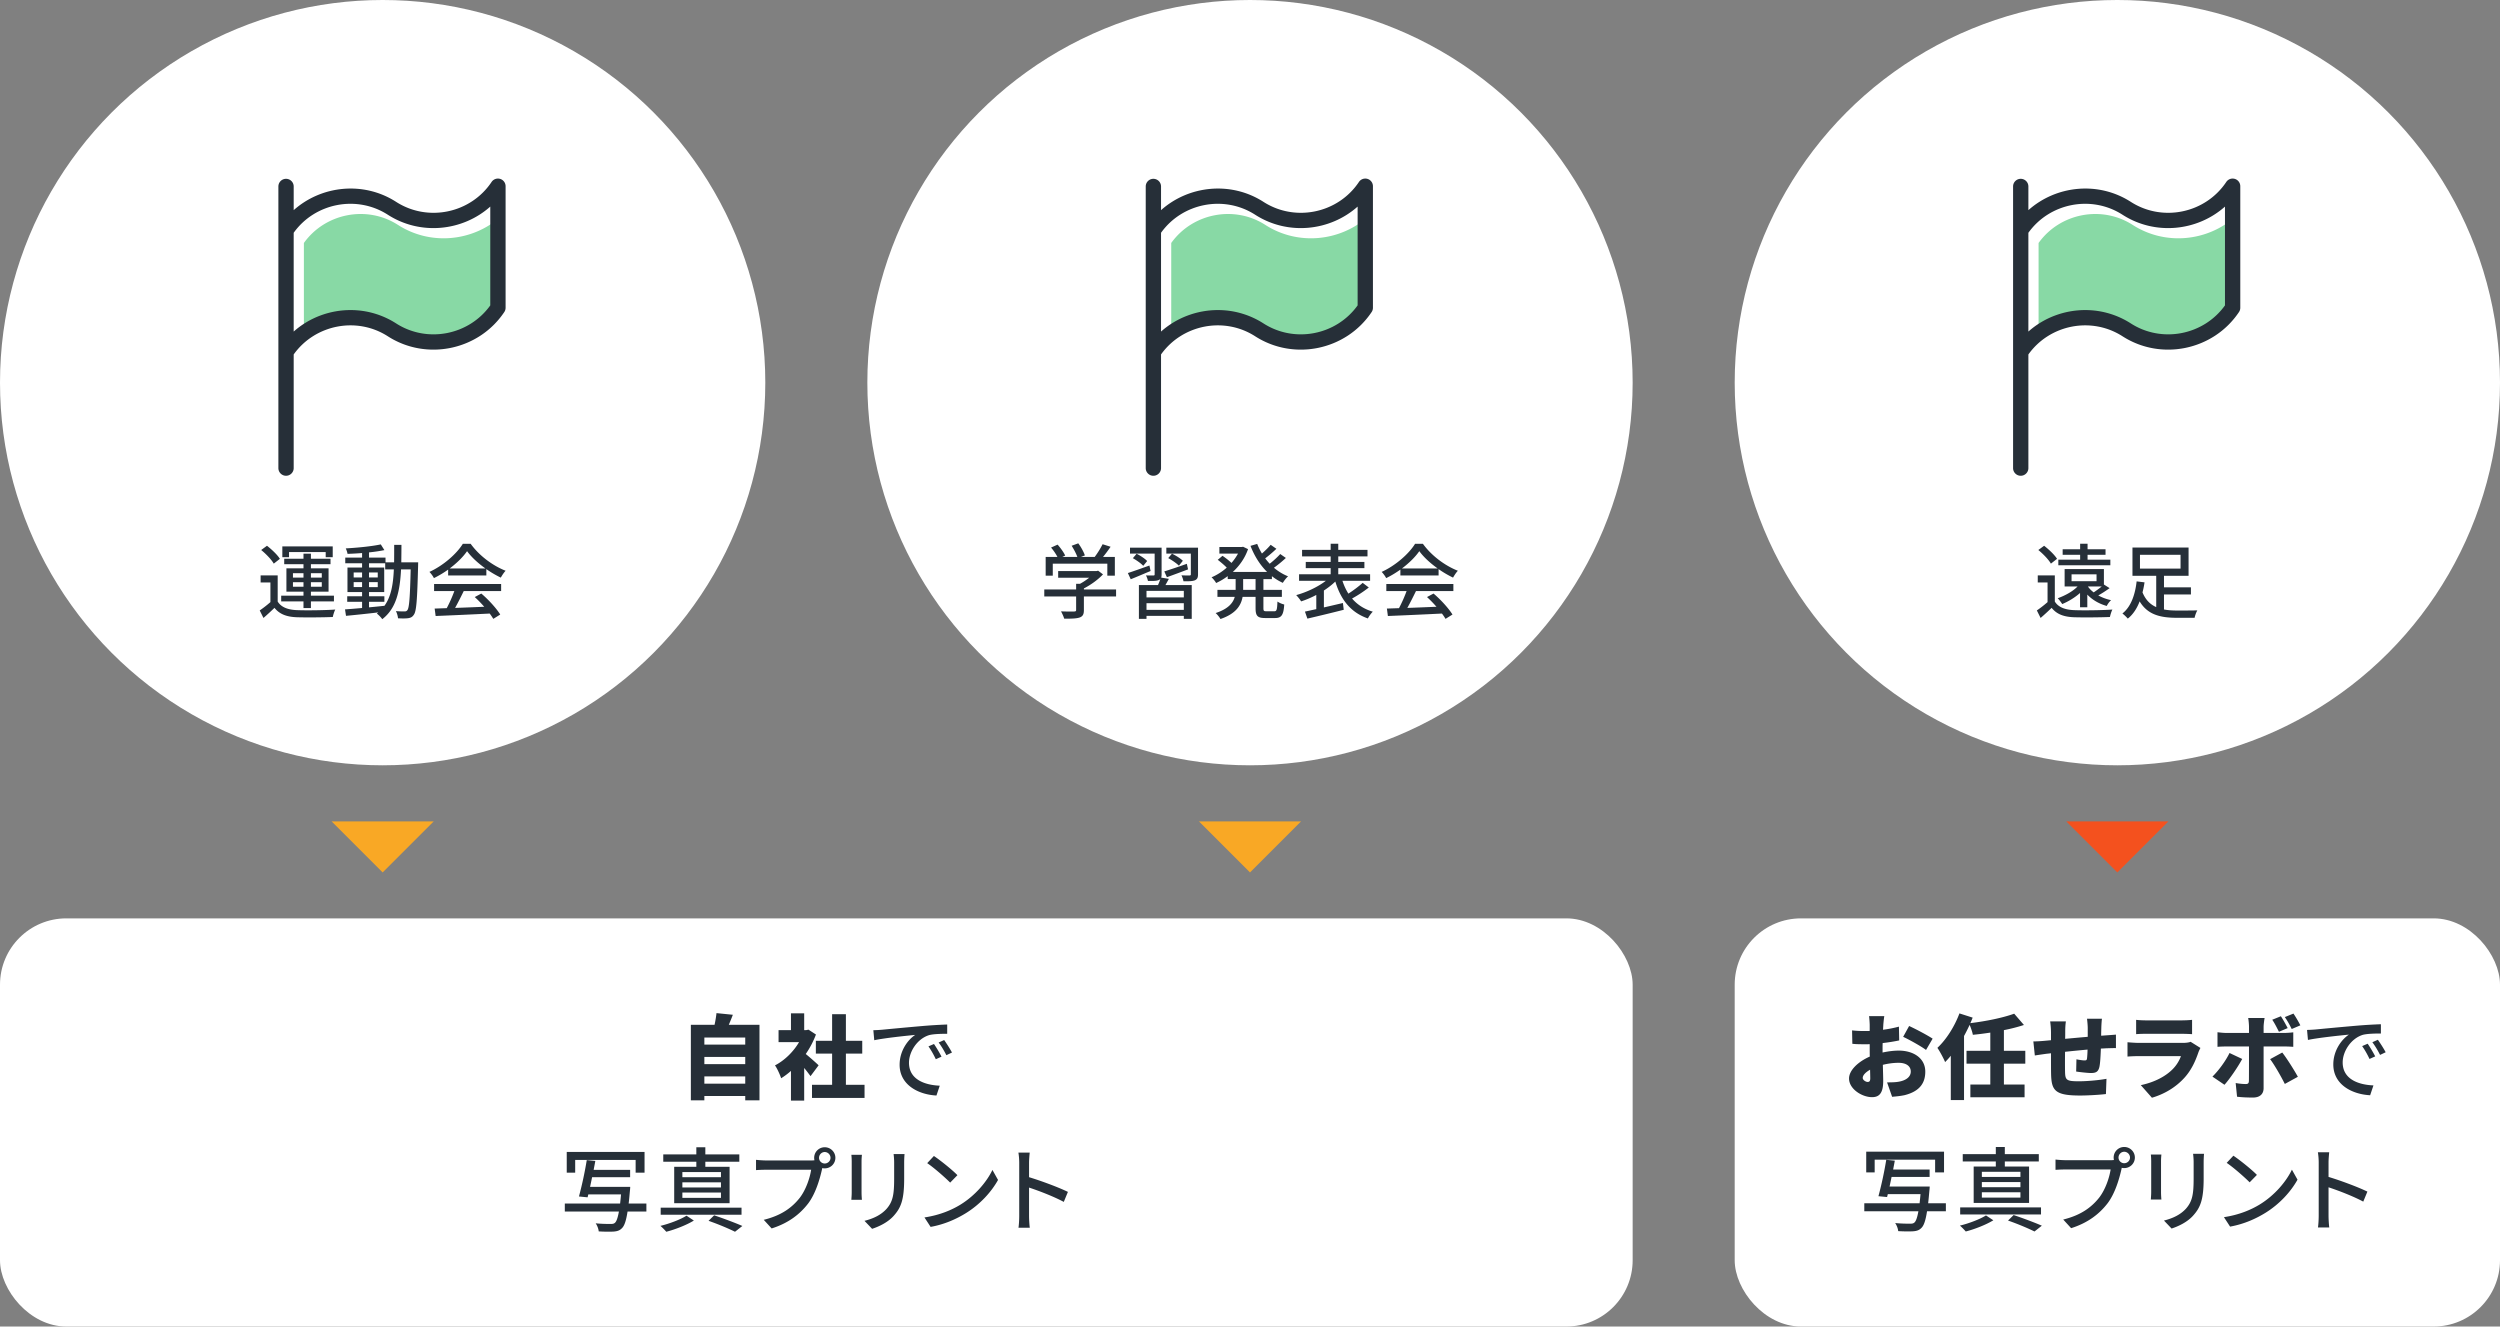 <svg xmlns="http://www.w3.org/2000/svg" width="490" height="260"><rect width="100%" height="100%" fill="#808080" stroke="none"/><rect width="320" height="80" y="180" rx="13" ry="13" style="fill:#fff;stroke-width:0"/><rect width="150" height="80" x="340" y="180" rx="13" ry="13" style="fill:#fff;stroke-width:0"/><circle cx="245" cy="75" r="75" style="fill:#fff;stroke-width:0"/><circle cx="415" cy="75" r="75" style="fill:#fff;stroke-width:0"/><circle cx="75" cy="75" r="75" style="fill:#fff;stroke-width:0"/><path d="M98.096 61.856c-4.188 5.848-12.368 7.447-18.455 3.534a16.476 16.476 0 0 0-8.937-2.616c-4.049 0-8.051 1.465-11.142 4.214V47.624c4.185-5.848 12.365-7.45 18.455-3.534 6.38 4.1 14.637 3.241 20.078-1.599v19.365Z" style="fill:#88d9a5;stroke-width:0"/><path d="M98.032 35.064a1.5 1.5 0 0 0-1.683.603c-4.104 6.146-12.495 7.894-18.708 3.899-6.384-4.103-14.638-3.223-20.078 1.625v-4.643a1.5 1.5 0 1 0-3 0V91.75a1.5 1.5 0 1 0 3 0V69.472c4.181-5.859 12.359-7.479 18.455-3.559 7.581 4.873 17.82 2.739 22.825-4.756a1.5 1.5 0 0 0 .253-.833V36.5c0-.661-.433-1.244-1.064-1.436Zm-1.936 24.792c-4.188 5.848-12.368 7.447-18.455 3.534a16.476 16.476 0 0 0-8.937-2.616c-4.049 0-8.051 1.465-11.142 4.214V45.624c4.185-5.848 12.365-7.45 18.455-3.534 6.38 4.1 14.637 3.241 20.078-1.599v19.365Z" style="fill:#262f38;stroke-width:0"/><path d="M268.096 61.856c-4.188 5.848-12.368 7.447-18.455 3.534a16.476 16.476 0 0 0-8.937-2.616c-4.049 0-8.051 1.465-11.142 4.214V47.624c4.185-5.848 12.365-7.45 18.455-3.534 6.38 4.1 14.637 3.241 20.078-1.599v19.365Z" style="fill:#88d9a5;stroke-width:0"/><path d="M268.032 35.064a1.5 1.5 0 0 0-1.683.603c-4.104 6.146-12.495 7.894-18.708 3.899-6.384-4.103-14.638-3.223-20.078 1.625v-4.643a1.5 1.5 0 1 0-3 0V91.75a1.5 1.5 0 1 0 3 0V69.472c4.181-5.859 12.359-7.479 18.455-3.559 7.581 4.873 17.82 2.739 22.825-4.756a1.5 1.5 0 0 0 .253-.833V36.5c0-.661-.433-1.244-1.064-1.436Zm-1.936 24.792c-4.188 5.848-12.368 7.447-18.455 3.534a16.476 16.476 0 0 0-8.937-2.616c-4.049 0-8.051 1.465-11.142 4.214V45.624c4.185-5.848 12.365-7.45 18.455-3.534 6.38 4.1 14.637 3.241 20.078-1.599v19.365Z" style="fill:#262f38;stroke-width:0"/><path d="M438.096 61.856c-4.188 5.848-12.368 7.447-18.455 3.534a16.476 16.476 0 0 0-8.937-2.616c-4.049 0-8.051 1.465-11.142 4.214V47.624c4.185-5.848 12.365-7.45 18.455-3.534 6.38 4.1 14.637 3.241 20.078-1.599v19.365Z" style="fill:#88d9a5;stroke-width:0"/><path d="M438.032 35.064a1.5 1.5 0 0 0-1.683.603c-4.104 6.146-12.495 7.894-18.708 3.899-6.384-4.103-14.638-3.223-20.078 1.625v-4.643a1.5 1.5 0 1 0-3 0V91.75a1.5 1.5 0 1 0 3 0V69.472c4.181-5.859 12.359-7.479 18.455-3.559 7.581 4.873 17.82 2.739 22.825-4.756a1.5 1.5 0 0 0 .253-.833V36.5c0-.661-.433-1.244-1.064-1.436Zm-1.936 24.792c-4.188 5.848-12.368 7.447-18.455 3.534a16.476 16.476 0 0 0-8.937-2.616c-4.049 0-8.051 1.465-11.142 4.214V45.624c4.185-5.848 12.365-7.45 18.455-3.534 6.38 4.1 14.637 3.241 20.078-1.599v19.365ZM54.425 117.903c.688 1.104 1.953 1.601 3.729 1.681 1.81.08 5.522.032 7.556-.112-.177.336-.4 1.024-.48 1.457-1.841.08-5.234.111-7.091.048-1.984-.08-3.361-.608-4.338-1.841a53.507 53.507 0 0 1-2.161 1.984l-.736-1.473a22.077 22.077 0 0 0 2.098-1.632v-3.858h-1.921v-1.376h3.345v5.122Zm-.768-7.427c-.448-.801-1.521-1.905-2.466-2.674l1.137-.832c.929.721 2.049 1.776 2.529 2.562l-1.2.944Zm5.826 7.395h-4.37v-1.12h4.37v-.784h-3.346v-4.578h3.346v-.801h-3.777v-1.072h3.777v-.992h1.456v.992h3.842v1.072h-3.842v.801h3.458v4.578h-3.458v.784h4.515v1.12h-4.515v1.312h-1.456v-1.312Zm-2.833-8.659h-1.312v-2.113h9.876v2.113h-1.377v-1.009H56.65v1.009Zm.768 4.001h2.065v-.864h-2.065v.864Zm2.065 1.793v-.896h-2.065v.896h2.065Zm1.456-2.657v.864h2.129v-.864h-2.129Zm2.129 1.761h-2.129v.896h2.129v-.896ZM81.965 110.22s-.016.513-.016.688c-.176 6.61-.32 8.884-.832 9.572-.305.479-.641.608-1.137.688-.48.063-1.217.063-1.969.016-.032-.4-.192-1.009-.416-1.408.736.063 1.393.063 1.681.063.271 0 .416-.048.576-.256.352-.448.512-2.481.64-7.987h-1.889c-.208 4.258-.928 7.651-3.681 9.764-.225-.336-.721-.864-1.073-1.104.097-.063.192-.144.288-.224-2.305.271-4.609.512-6.322.672l-.192-1.265c.929-.063 2.081-.16 3.346-.271v-1.217h-2.913v-1.089h2.913v-.815h-2.865v-4.818h2.865v-.832h-3.297v-1.104h3.297v-.896a62.54 62.54 0 0 1-2.849.16 4.461 4.461 0 0 0-.353-1.072c2.369-.129 5.202-.417 6.866-.785l.705 1.121c-.849.176-1.905.336-3.01.448v1.024h3.233v.928h1.681c.017-1.088.017-2.225.017-3.425h1.424c0 1.185-.016 2.337-.031 3.425h3.312Zm-12.645 2.962h1.648v-.977H69.32v.977Zm1.648 1.889v-.977H69.32v.977h1.648Zm1.36 3.97c.992-.097 2.017-.192 3.025-.305 1.312-1.809 1.713-4.226 1.841-7.139h-1.696v-1.2h-3.17v.832h2.978v4.818h-2.978v.815h3.01v1.089h-3.01v1.089Zm1.713-5.858v-.977h-1.713v.977h1.713Zm-1.713.912v.977h1.713v-.977h-1.713ZM87.834 111.645a19.86 19.86 0 0 1-2.785 1.665c-.16-.336-.561-.896-.881-1.217 2.737-1.248 5.347-3.554 6.547-5.506h1.536c1.697 2.353 4.354 4.306 6.852 5.282-.353.368-.688.896-.945 1.344a20.141 20.141 0 0 1-2.833-1.664v1.248h-7.49v-1.152Zm-2.754 2.817h13.142v1.393h-7.331c-.528 1.072-1.12 2.272-1.696 3.297 1.776-.063 3.762-.144 5.714-.224a23.18 23.18 0 0 0-1.856-1.905l1.28-.688c1.457 1.232 2.978 2.929 3.714 4.113l-1.36.849a11.143 11.143 0 0 0-.705-1.041c-3.81.192-7.875.368-10.596.48l-.192-1.457 2.369-.08a27.191 27.191 0 0 0 1.488-3.345h-3.97v-1.393Zm10.068-3.041c-1.44-1.024-2.753-2.226-3.602-3.394-.769 1.12-1.984 2.32-3.409 3.394h7.011ZM148.858 200.858v14.801h-2.791v-.847h-8.013v.847h-2.646v-14.801h4.646c.162-.756.306-1.603.378-2.287l3.205.324c-.252.685-.54 1.369-.792 1.963h6.014Zm-10.804 2.503v1.387h8.013v-1.387h-8.013Zm0 3.799v1.404h8.013v-1.404h-8.013Zm8.013 5.239v-1.422h-8.013v1.422h8.013ZM158.863 210.924a37.848 37.848 0 0 0-1.242-1.603v6.392h-2.593v-5.815a13.684 13.684 0 0 1-1.927 1.44c-.216-.702-.828-2.017-1.206-2.521 1.854-.954 3.601-2.646 4.718-4.555h-4.016v-2.359h2.431v-3.295h2.593v3.295h.396l.45-.09 1.458.954a17.493 17.493 0 0 1-1.998 3.817c.863.702 2.16 1.854 2.521 2.215l-1.585 2.125Zm10.588 1.692v2.574h-10.3v-2.574h3.943v-6.104h-3.187v-2.521h3.187v-5.203h2.701v5.203H169v2.521h-3.205v6.104h3.655ZM172.85 201.831c1.313-.126 4.519-.433 7.832-.721a97.66 97.66 0 0 1 4.97-.306v1.818c-1.009 0-2.575.018-3.512.252-2.395.721-3.979 3.295-3.979 5.42 0 3.276 3.061 4.375 6.031 4.501l-.648 1.927c-3.528-.18-7.22-2.07-7.22-6.032 0-2.719 1.603-4.897 3.061-5.852-1.818.181-6.014.612-8.03 1.045l-.18-1.963a26.781 26.781 0 0 0 1.675-.09Zm11.685 5.275-1.116.504c-.432-.918-.9-1.746-1.44-2.521l1.081-.468c.432.63 1.098 1.729 1.476 2.484Zm2.053-.811-1.098.522c-.469-.918-.937-1.711-1.513-2.485l1.08-.485c.433.612 1.135 1.692 1.53 2.448ZM126.691 237.464h-3.69c-.288 1.854-.631 2.809-1.099 3.259-.45.468-.937.612-1.656.666-.612.036-1.765.036-2.899-.036-.036-.468-.27-1.116-.594-1.584 1.225.126 2.431.126 2.898.126.396 0 .631-.019.864-.216.307-.253.559-.937.793-2.215h-10.605v-1.566h10.839c.055-.54.126-1.135.181-1.801h-6.41l-.145.576-1.692-.162a74.72 74.72 0 0 0 1.53-7.13l1.675.162c-.09.558-.216 1.134-.324 1.746h7.148v1.44h-7.454c-.126.648-.271 1.297-.396 1.891h7.868s-.018.504-.054.721c-.09.972-.162 1.818-.252 2.557h3.475v1.566Zm-13.954-7.616h-1.656v-4.069h15.251v4.069h-1.747v-2.503h-11.848v2.503ZM135.995 239.229c-1.405.864-3.638 1.746-5.402 2.196-.27-.306-.773-.847-1.152-1.152 1.801-.432 3.997-1.278 5.114-1.999l1.44.955Zm9.345-1.135h-15.845v-1.387h15.845v1.387Zm-8.859-10.389H130v-1.44h6.481v-1.404h1.765v1.404h6.662v1.44h-6.662v.99H143v7.13h-10.857v-7.13h4.339v-.99Zm4.826 2.017h-7.562v1.008h7.562v-1.008Zm0 2.017h-7.562v1.008h7.562v-1.008Zm0 1.998h-7.562v1.045h7.562v-1.045Zm-1.333 4.466c1.963.666 4.178 1.494 5.528 2.088l-1.44 1.135c-1.188-.594-3.205-1.458-5.186-2.143l1.098-1.08ZM161.647 224.86c1.152 0 2.089.936 2.089 2.07 0 1.152-.937 2.07-2.089 2.07-.162 0-.324-.018-.485-.054-.019.107-.055.233-.072.342-.414 1.837-1.242 4.682-2.701 6.608-1.639 2.124-3.889 3.853-7.148 4.879l-1.548-1.692c3.511-.864 5.546-2.413 7.04-4.285 1.225-1.585 1.998-3.89 2.251-5.527h-8.859c-.756 0-1.477.036-1.944.071v-2.017a20.85 20.85 0 0 0 1.944.126h8.733c.216 0 .485 0 .773-.035a2.234 2.234 0 0 1-.054-.486 2.07 2.07 0 0 1 2.07-2.07Zm0 3.187c.612 0 1.135-.504 1.135-1.116s-.522-1.135-1.135-1.135-1.116.522-1.116 1.135.504 1.116 1.116 1.116ZM168.863 227.669v6.031c0 .469.036 1.099.072 1.459h-2.071c.019-.307.072-.937.072-1.459v-6.031c0-.324-.018-.954-.072-1.333h2.071c-.036.379-.072.829-.072 1.333Zm8.354.18v3.205c0 4.123-.648 5.653-1.98 7.166-1.171 1.368-2.989 2.197-4.304 2.629l-1.494-1.566c1.711-.433 3.205-1.116 4.321-2.341 1.261-1.44 1.494-2.845 1.494-5.996v-3.097c0-.648-.054-1.188-.107-1.656h2.143a20.79 20.79 0 0 0-.072 1.656ZM188.268 236.095c2.898-1.782 5.149-4.482 6.248-6.787l1.098 1.962c-1.296 2.341-3.511 4.79-6.319 6.519-1.818 1.116-4.105 2.179-6.896 2.683l-1.206-1.854c3.007-.45 5.348-1.459 7.076-2.521Zm-.612-5.762-1.423 1.459c-.936-.954-3.169-2.917-4.501-3.817l1.314-1.404c1.261.847 3.601 2.719 4.609 3.763ZM199.769 227.921c0-.576-.054-1.404-.162-2.017h2.215c-.054.594-.126 1.387-.126 2.017v2.809c2.395.721 5.815 1.999 7.616 2.881l-.811 1.963c-1.891-1.026-4.825-2.161-6.806-2.809v5.563c0 .558.054 1.656.144 2.305h-2.214c.09-.631.144-1.603.144-2.305v-10.407ZM369.128 200.913l-.054.918a22.738 22.738 0 0 0 3.115-.612l.054 2.701c-.99.216-2.143.396-3.241.521-.018.379-.018.757-.018 1.152v.703c1.135-.253 2.269-.379 3.169-.379 2.845 0 5.203 1.459 5.203 4.123 0 2.107-.972 3.836-4.051 4.609-.847.181-1.656.253-2.449.324l-.99-2.826c.864 0 1.657-.019 2.251-.126 1.387-.234 2.395-.9 2.395-1.999 0-1.062-.9-1.711-2.395-1.711-.99 0-2.07.145-3.079.396.036 1.351.072 2.611.072 3.169 0 2.539-.9 3.169-2.196 3.169-1.945 0-4.502-1.584-4.502-3.655 0-1.62 1.801-3.312 4.069-4.303-.018-.469-.018-.937-.018-1.404v-1.026c-.288.018-.54.018-.774.018-1.297 0-2.017-.018-2.629-.09l-.054-2.629c1.098.126 1.944.126 2.593.126.27 0 .558 0 .864-.018v-1.135c0-.378-.072-1.422-.126-1.765h2.988c-.071.343-.162 1.278-.198 1.747Zm-3.078 11.146c.27 0 .521-.072.521-.703 0-.342-.018-.954-.035-1.692-.9.505-1.441 1.099-1.441 1.603 0 .433.612.793.955.793Zm12.747-8.481-1.296 2.215c-.847-.666-3.385-2.07-4.483-2.574l1.17-2.125c1.44.666 3.602 1.818 4.609 2.484ZM392.765 208.475v4.088h4.052v2.503h-10.624v-2.503h3.907v-4.088h-4.663v-2.521h4.663v-3.564a62.12 62.12 0 0 1-3.421.432c-.09-.54-.378-1.351-.63-1.944-.342.72-.702 1.458-1.099 2.179v12.55h-2.593v-8.679c-.36.45-.738.864-1.116 1.242-.252-.648-1.044-2.125-1.513-2.791 1.729-1.603 3.367-4.177 4.321-6.752l2.593.828c-.144.36-.288.721-.45 1.081 3.098-.379 6.374-1.045 8.589-1.855l1.909 2.215a33.029 33.029 0 0 1-3.926 1.009v4.051h4.195v2.521h-4.195ZM411.862 201.363c-.018.63-.036 1.152-.036 1.638.343-.018.685-.054.99-.071.505-.036 1.314-.09 1.909-.145v2.646c-.343-.018-1.44.019-1.927.036-.306.019-.648.036-1.026.055-.054 1.404-.126 2.79-.271 3.511-.216 1.044-.702 1.278-1.674 1.278-.631 0-2.197-.18-2.899-.288l.055-2.395c.521.107 1.26.216 1.584.216.307 0 .45-.054.486-.378.054-.433.09-1.044.108-1.746-1.44.126-3.025.287-4.412.432-.018 1.53-.018 3.079 0 3.871.036 1.675.253 1.908 2.719 1.908 1.657 0 3.962-.216 5.402-.485l-.108 2.988c-1.206.145-3.421.288-5.077.288-4.934 0-5.6-.99-5.672-4.249-.019-.774-.019-2.413-.019-4.033-.323.036-.594.072-.81.09-.576.072-1.891.271-2.359.343l-.288-2.755c.486 0 1.405-.036 2.467-.145.234-.018.576-.054.99-.09v-1.423c0-.864-.071-1.584-.162-2.269h3.079c-.09.702-.126 1.225-.126 2.106 0 .307 0 .774-.018 1.314 1.387-.126 2.953-.27 4.429-.396v-1.729c0-.486-.09-1.459-.144-1.819h2.935c-.054.271-.107 1.171-.126 1.693ZM430.889 206.261c-.594 1.729-1.35 3.421-2.683 4.915-1.782 1.999-4.123 3.313-6.428 3.979l-2.179-2.467c2.809-.595 4.897-1.782 6.194-3.079a7.067 7.067 0 0 0 1.674-2.61h-8.192c-.45 0-1.477.018-2.286.09v-2.81c.828.072 1.674.127 2.286.127h8.571c.684 0 1.224-.091 1.512-.217l1.927 1.207c-.144.27-.324.647-.396.864Zm-10.19-6.267h6.824c.576 0 1.603-.035 2.124-.107v2.809a36.987 36.987 0 0 0-2.16-.072h-6.788c-.612 0-1.477.019-2.017.072v-2.809c.504.072 1.386.107 2.017.107ZM435.997 212.616l-2.359-1.603c1.207-1.17 2.593-3.061 3.35-4.627l2.484 1.17c-.864 1.621-2.521 4.016-3.475 5.06Zm7.67-11.344v1.188h3.871c.559 0 1.44-.054 1.944-.126v2.845a24.432 24.432 0 0 0-1.927-.071h-3.889v8.174c0 1.099-.685 1.837-2.07 1.837-1.081 0-2.125-.036-3.133-.162l-.271-2.683c.756.144 1.53.198 1.963.198.45 0 .612-.145.63-.612.018-.505.018-5.942.018-6.752h-4.321c-.54 0-1.332.018-1.854.071v-2.862c.559.072 1.297.144 1.854.144h4.321v-1.206c0-.504-.09-1.387-.162-1.729h3.224c-.055.252-.198 1.261-.198 1.746Zm6.716 9.777-2.557 1.404c-.811-1.62-2.053-3.763-2.881-4.861l2.377-1.296c.9 1.152 2.341 3.438 3.061 4.753Zm-1.998-9.543-1.711.721c-.378-.738-.828-1.657-1.314-2.359l1.692-.684c.45.666 1.009 1.692 1.333 2.322Zm2.484-.54-1.692.721c-.36-.738-.864-1.657-1.351-2.341l1.692-.685a22.813 22.813 0 0 1 1.351 2.305ZM453.854 201.777c1.313-.126 4.519-.433 7.832-.721a97.66 97.66 0 0 1 4.97-.306v1.818c-1.009 0-2.575.018-3.512.252-2.395.721-3.979 3.295-3.979 5.42 0 3.276 3.061 4.375 6.031 4.501l-.648 1.927c-3.528-.18-7.22-2.07-7.22-6.032 0-2.719 1.603-4.897 3.061-5.852-1.818.181-6.014.612-8.03 1.045l-.18-1.963a26.781 26.781 0 0 0 1.675-.09Zm11.685 5.275-1.116.504c-.432-.918-.9-1.746-1.44-2.521l1.081-.468c.432.63 1.098 1.729 1.476 2.484Zm2.053-.811-1.098.522c-.469-.918-.937-1.711-1.513-2.485l1.08-.485c.433.612 1.135 1.692 1.53 2.448ZM381.39 237.41h-3.69c-.288 1.854-.631 2.809-1.099 3.259-.45.468-.937.612-1.656.666-.612.036-1.765.036-2.899-.036-.036-.468-.27-1.116-.594-1.584 1.225.126 2.431.126 2.898.126.396 0 .631-.019.864-.216.307-.253.559-.937.793-2.215h-10.605v-1.566h10.839c.055-.54.126-1.135.181-1.801h-6.41l-.145.576-1.692-.162a74.72 74.72 0 0 0 1.53-7.13l1.675.162c-.09.558-.216 1.134-.324 1.746h7.148v1.44h-7.454c-.126.648-.271 1.297-.396 1.891h7.868s-.018.504-.054.721c-.09.972-.162 1.818-.252 2.557h3.475v1.566Zm-13.954-7.616h-1.656v-4.069h15.251v4.069h-1.747v-2.503h-11.848v2.503ZM390.693 239.175c-1.405.864-3.638 1.746-5.402 2.196-.27-.306-.773-.847-1.152-1.152 1.801-.432 3.997-1.278 5.114-1.999l1.44.955Zm9.345-1.135h-15.845v-1.387h15.845v1.387Zm-8.859-10.389h-6.481v-1.44h6.481v-1.404h1.765v1.404h6.662v1.44h-6.662v.99h4.754v7.13h-10.857v-7.13h4.339v-.99Zm4.826 2.017h-7.562v1.008h7.562v-1.008Zm0 2.017h-7.562v1.008h7.562v-1.008Zm0 1.998h-7.562v1.045h7.562v-1.045Zm-1.333 4.466c1.963.666 4.178 1.494 5.528 2.088l-1.44 1.135c-1.188-.594-3.205-1.458-5.186-2.143l1.098-1.08ZM416.346 224.807c1.152 0 2.089.936 2.089 2.07 0 1.152-.937 2.07-2.089 2.07-.162 0-.324-.018-.485-.054-.019.107-.055.233-.072.342-.414 1.837-1.242 4.682-2.701 6.608-1.639 2.124-3.889 3.853-7.148 4.879l-1.548-1.692c3.511-.864 5.546-2.413 7.04-4.285 1.225-1.585 1.998-3.89 2.251-5.527h-8.859c-.756 0-1.477.036-1.944.071v-2.017a20.85 20.85 0 0 0 1.944.126h8.733c.216 0 .485 0 .773-.035a2.234 2.234 0 0 1-.054-.486 2.07 2.07 0 0 1 2.07-2.07Zm0 3.187c.612 0 1.135-.504 1.135-1.116s-.522-1.135-1.135-1.135-1.116.522-1.116 1.135.504 1.116 1.116 1.116ZM423.562 227.615v6.031c0 .469.036 1.099.072 1.459h-2.071c.019-.307.072-.937.072-1.459v-6.031c0-.324-.018-.954-.072-1.333h2.071c-.036.379-.072.829-.072 1.333Zm8.354.18V231c0 4.123-.648 5.653-1.98 7.166-1.171 1.368-2.989 2.197-4.304 2.629l-1.494-1.566c1.711-.433 3.205-1.116 4.321-2.341 1.261-1.44 1.494-2.845 1.494-5.996v-3.097c0-.648-.054-1.188-.107-1.656h2.143a20.79 20.79 0 0 0-.072 1.656ZM442.966 236.041c2.898-1.782 5.149-4.482 6.248-6.787l1.098 1.962c-1.296 2.341-3.511 4.79-6.319 6.519-1.818 1.116-4.105 2.179-6.896 2.683l-1.206-1.854c3.007-.45 5.348-1.459 7.076-2.521Zm-.612-5.762-1.423 1.459c-.936-.954-3.169-2.917-4.501-3.817l1.314-1.404c1.261.847 3.601 2.719 4.609 3.763ZM454.467 227.867c0-.576-.054-1.404-.162-2.017h2.215c-.054.594-.126 1.387-.126 2.017v2.809c2.395.721 5.815 1.999 7.616 2.881l-.811 1.963c-1.891-1.026-4.825-2.161-6.806-2.809v5.563c0 .558.054 1.656.144 2.305h-2.214c.09-.631.144-1.603.144-2.305v-10.407ZM218.75 116.911h-6.307v2.673c0 .816-.209 1.232-.865 1.456-.656.208-1.6.225-2.992.225-.113-.416-.4-1.024-.625-1.44 1.121.048 2.24.048 2.561.031.32-.016.4-.079.4-.319v-2.625h-6.242v-1.377h6.242v-1.104h.752a12.64 12.64 0 0 0 1.809-1.2h-6.082v-1.297h7.508l.32-.08.959.721c-.959 1.024-2.367 2.049-3.744 2.753v.208h6.307v1.377Zm-12.406-4.082h-1.393v-3.665h2.307c-.289-.577-.785-1.297-1.25-1.841l1.281-.576c.576.64 1.217 1.536 1.488 2.145l-.576.272h2.961c-.225-.641-.688-1.521-1.121-2.193l1.297-.48c.545.721 1.09 1.729 1.297 2.369l-.783.305h2.705a16.999 16.999 0 0 0 1.553-2.497l1.568.496a27.952 27.952 0 0 1-1.49 2.001h2.322v3.665h-1.473v-2.353h-10.693v2.353ZM225.514 111.917c-1.361.56-2.754 1.168-3.891 1.616l-.561-1.216c1.09-.353 2.658-.913 4.227-1.473l.225 1.072Zm3.584 1.536c-.223.416-.447.833-.672 1.217h5.154v6.627h-1.553v-.593h-7.314v.593h-1.488v-6.627h3.746c.176-.4.352-.832.463-1.217a.878.878 0 0 1-.336.24c-.447.192-1.121.176-2.098.176a4.554 4.554 0 0 0-.383-1.088c.641.016 1.248.016 1.439.016.209 0 .256-.063.256-.224v-4.065h-4.832v-1.169h6.193v5.234c0 .271-.031.479-.08.64l1.504.24Zm-5.025-2.545c-.4-.464-1.297-1.088-2.033-1.505l.736-.864c.736.368 1.648.961 2.066 1.425l-.77.944Zm7.955 4.898h-7.314v1.28h7.314v-1.28Zm0 3.729v-1.312h-7.314v1.312h7.314Zm-3.824-7.539c1.135-.353 2.801-.913 4.416-1.489l.24 1.089a239.162 239.162 0 0 1-4.145 1.536l-.512-1.136Zm6.609.56c0 .656-.145.977-.623 1.185-.465.192-1.186.192-2.227.192a4.554 4.554 0 0 0-.398-1.169c.672.032 1.375.032 1.584.032.207-.016.256-.063.256-.24v-4.049h-4.803v-1.169h6.211v5.218Zm-3.744-1.681c-.434-.448-1.346-1.072-2.098-1.488l.736-.864c.736.353 1.68.929 2.129 1.393l-.768.96ZM247.629 113.501v2.113h3.617v1.377h-3.617v2.192c0 .544.08.624.592.624h1.553c.463 0 .543-.32.607-1.904.336.24.928.496 1.328.576-.127 2.064-.543 2.657-1.793 2.657h-1.951c-1.506 0-1.873-.433-1.873-1.953v-2.192h-2.545c-.305 1.696-1.312 3.297-4.338 4.337-.176-.336-.641-.912-.945-1.168 2.465-.816 3.41-1.969 3.746-3.169h-3.393v-1.377h3.568v-2.113h-1.553v-.576c-.721.528-1.488.993-2.273 1.345-.176-.336-.607-.864-.895-1.12 1.039-.433 2.064-1.089 2.977-1.889-.449-.48-1.186-1.089-1.762-1.537l.93-.784a14.03 14.03 0 0 1 1.76 1.393c.496-.561.928-1.185 1.281-1.824H239v-1.297h4.371l.271-.048.977.464c-.625 1.793-1.697 3.281-2.979 4.466h6.707c-1.393-1.377-2.496-3.138-3.248-5.106l1.312-.384c.256.656.561 1.28.928 1.889.625-.544 1.297-1.2 1.713-1.713l1.121.784a25.45 25.45 0 0 1-2.193 1.873c.271.368.576.721.881 1.057.736-.576 1.553-1.328 2.064-1.905l1.104.769a23.34 23.34 0 0 1-2.336 1.921c.832.704 1.76 1.28 2.77 1.681-.338.288-.801.881-1.025 1.28a10.168 10.168 0 0 1-2.145-1.312v.576h-1.664Zm-1.537 0h-2.434v2.113h2.434v-2.113ZM268.285 115.15a24.655 24.655 0 0 1-3.281 2.16c1.025 1.201 2.369 2.081 4.066 2.577-.32.32-.77.913-.961 1.329-3.361-1.169-5.299-3.649-6.387-7.235-.641.624-1.408 1.217-2.24 1.761v3.313c1.199-.272 2.48-.576 3.729-.864l.16 1.328a342.074 342.074 0 0 1-7.123 1.729l-.48-1.376c.641-.128 1.393-.305 2.225-.48v-2.785c-.992.528-2.016.961-2.977 1.265-.207-.368-.656-.912-.961-1.232 2.002-.544 4.258-1.601 5.811-2.801h-5.25v-1.281h6.195v-1.2h-4.883v-1.217h4.883v-1.088h-5.604v-1.28h5.604v-1.201h1.488v1.201h5.73v1.28h-5.73v1.088h5.123v1.217h-5.123v1.2h6.242v1.281h-5.426c.305.912.688 1.761 1.168 2.513.977-.624 2.082-1.457 2.801-2.113l1.201.913ZM274.473 111.645c-.881.624-1.824 1.2-2.785 1.665-.16-.336-.561-.896-.881-1.217 2.738-1.248 5.348-3.554 6.547-5.506h1.537c1.697 2.353 4.354 4.306 6.852 5.282-.354.368-.689.896-.945 1.344a20.207 20.207 0 0 1-2.834-1.664v1.248h-7.49v-1.152Zm-2.754 2.817h13.143v1.393h-7.332c-.527 1.072-1.119 2.272-1.695 3.297 1.775-.063 3.762-.144 5.713-.224a23.336 23.336 0 0 0-1.855-1.905l1.279-.688c1.457 1.232 2.979 2.929 3.715 4.113l-1.361.849a10.763 10.763 0 0 0-.705-1.041c-3.809.192-7.875.368-10.596.48l-.191-1.457 2.369-.08a27.343 27.343 0 0 0 1.488-3.345h-3.971v-1.393Zm10.068-3.041c-1.439-1.024-2.752-2.226-3.602-3.394-.768 1.12-1.984 2.32-3.408 3.394h7.01ZM402.744 117.903c.689 1.104 1.953 1.601 3.73 1.681 1.809.08 5.521.032 7.555-.112-.176.336-.4 1.024-.48 1.457-1.84.08-5.234.111-7.09.048-1.984-.08-3.361-.608-4.338-1.841a53.558 53.558 0 0 1-2.162 1.984l-.736-1.473a21.95 21.95 0 0 0 2.098-1.632v-3.858h-1.92v-1.376h3.344v5.122Zm-.768-7.427c-.447-.801-1.52-1.905-2.465-2.674l1.137-.832c.928.721 2.049 1.776 2.529 2.562l-1.201.944Zm5.715 5.746c-1.025.912-2.258 1.648-3.49 2.177-.191-.288-.607-.881-.896-1.137 1.457-.528 2.945-1.328 3.906-2.32h-2.545v-3.41h7.699v3.058l.016-.016 1.105.704c-.721.512-1.521 1.04-2.227 1.425a9.116 9.116 0 0 0 2.514.928c-.32.272-.672.769-.848 1.137-1.506-.416-2.818-1.185-3.811-2.225v2.48h-1.424v-2.801Zm5.938-5.427h-10.195v-1.104h4.273v-.944h-3.426v-1.088h3.426v-1.089h1.457v1.089h3.521v1.088h-3.521v.944h4.465v1.104Zm-7.604 3.122h4.898v-1.345h-4.898v1.345Zm3.203 1.024c.287.432.672.815 1.135 1.168a22.224 22.224 0 0 0 1.586-1.168h-2.721ZM424.139 119.456c.816.16 1.697.208 2.641.208.592 0 3.137 0 3.906-.032-.225.353-.465 1.04-.545 1.457H426.7c-3.297 0-5.762-.608-7.33-3.218-.512 1.345-1.266 2.545-2.322 3.377a7.874 7.874 0 0 0-1.055-1.008c1.809-1.393 2.545-4.05 2.785-6.291l1.551.192a18.124 18.124 0 0 1-.398 1.969c.607 1.473 1.52 2.369 2.688 2.881v-6.13h-4.656v-5.538h10.996v5.538h-4.818v2.257h5.281v1.393h-5.281v2.945Zm-4.705-8.004h7.955v-2.705h-7.955v2.705Z" style="fill:#262f38;stroke-width:0"/><path d="m75 171-10-10h20l-10 10zM245 171l-10-10h20l-10 10z" style="fill:#f9a825;stroke-width:0"/><path d="m415 171-10-10h20l-10 10z" style="fill:#f4511e;stroke-width:0"/></svg>